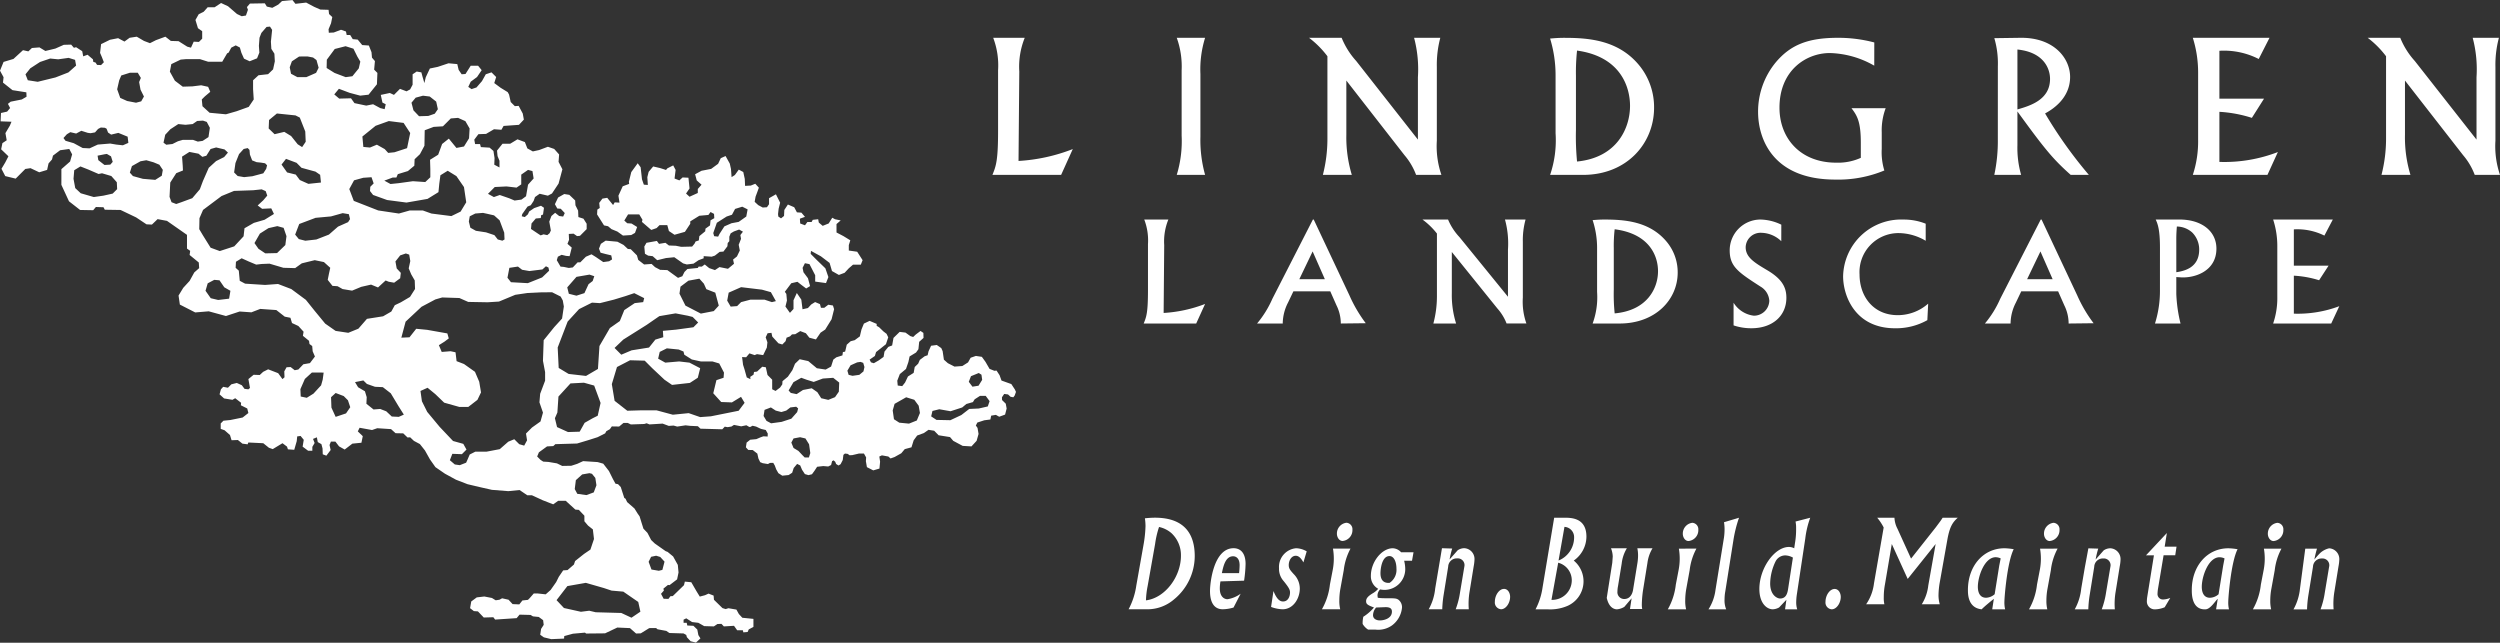 <?xml version="1.0" encoding="UTF-8"?> <svg xmlns="http://www.w3.org/2000/svg" width="349.687" height="89.903" viewBox="0 0 349.687 89.903"><rect x="0" y="0" width="349.687" height="89.903" fill="#333333" stroke="none"/><path id="Path_2" data-name="Path 2" d="M388.353,478.97h-9.609c.5-1.228.789-1.969.789-6.167v-8.474a10.808,10.808,0,0,0-.682-4.528h4.41a10.78,10.78,0,0,0-.761,4.709l-.106,12.515a24.734,24.734,0,0,0,7.589-1.663ZM408.49,459.8a14.881,14.881,0,0,0-.655,5.059v8.819a17.981,17.981,0,0,0,.655,5.292h-3.965a16.124,16.124,0,0,0,.683-5.494v-9.127a11.812,11.812,0,0,0-.683-4.548Zm19.1,0a10.928,10.928,0,0,0,2.038,3.245l8.629,10.992v-8.717a17.193,17.193,0,0,0-.535-5.52h3.667a14.692,14.692,0,0,0-.485,4.089v10.3a12.341,12.341,0,0,0,.639,4.779H438a9.2,9.2,0,0,0-1.629-2.76l-8.124-10.429v7.565a18.109,18.109,0,0,0,.764,5.624h-4.046a20.389,20.389,0,0,0,.635-5.061V462.381a13,13,0,0,0-2.571-2.58Zm32.772,12.891a36.488,36.488,0,0,0,.154,4.415c5.681-.562,7.411-4.772,7.411-7.785,0-2.681-1.347-6.893-7.411-7.735a28.326,28.326,0,0,0-.154,3.5Zm-2.85-7.631a17.6,17.6,0,0,0-.765-5.156c.662-.052,1.148-.1,1.986-.1,3.516,0,7.743.333,10.648,4.06a9.245,9.245,0,0,1,1.91,5.717c0,4.977-3.8,9.393-9.932,9.393h-4.611a15.03,15.03,0,0,0,.765-5.819Zm44.576-1.361a13.084,13.084,0,0,0-6.213-1.767c-3.311,0-7.044,2.416-7.044,7.641,0,4.261,2.9,7.693,7.934,7.693a7.762,7.762,0,0,0,3.443-.676v-2.158c0-3.014-.572-3.8-1.3-4.781h4.775a8.784,8.784,0,0,0-.548,3.377v2.313a8.644,8.644,0,0,0,.364,3.016,16.786,16.786,0,0,1-6.861,1.274c-8.8,0-10.8-5.77-10.8-9.46a10.823,10.823,0,0,1,2.454-6.914c2.086-2.494,4.563-3.457,8.714-3.457a19.766,19.766,0,0,1,5.088.65Zm20.026,6.121c1.75-.511,4.562-1.329,4.562-4.269,0-1.431-.862-3.732-4.562-4.114Zm-2.738-6.007a12.532,12.532,0,0,0-.493-3.962l3.6-.051c4.759-.076,7,2.887,7,5.47,0,3.119-2.664,4.651-3.5,5.11a61.167,61.167,0,0,0,6.119,8.588h-2.541c-2.491-2.222-3.625-3.6-7.448-8.867v4.726a13.734,13.734,0,0,0,.517,4.141h-3.75a22.434,22.434,0,0,0,.493-4.958Zm38-4.013-1.511,2.964a10.7,10.7,0,0,0-5.5-1.149v6.7h6.242l-1.7,2.684a18.131,18.131,0,0,0-4.542-.845v7.005a20.769,20.769,0,0,0,8.18-1.381l-1.459,3.195H546.647a14.991,14.991,0,0,0,.742-4.933v-9.381a16.179,16.179,0,0,0-.742-4.856Zm18.286,0a10.881,10.881,0,0,0,2.037,3.245l8.63,10.992v-8.717a17.156,17.156,0,0,0-.536-5.52h3.668a14.652,14.652,0,0,0-.486,4.089v10.3a12.34,12.34,0,0,0,.639,4.779h-3.537a9.226,9.226,0,0,0-1.632-2.76l-8.123-10.429v7.565a18.06,18.06,0,0,0,.765,5.624h-4.048a20.293,20.293,0,0,0,.637-5.061V462.381a13.023,13.023,0,0,0-2.57-2.58ZM407.244,499.764H399.9c.38-.932.6-1.5.6-4.68v-6.426a8.115,8.115,0,0,0-.522-3.438h3.373a8.1,8.1,0,0,0-.581,3.573l-.08,9.493a19.153,19.153,0,0,0,5.8-1.259Zm14.425-6.2h3.571l-1.709-3.883Zm7,2.239a19.43,19.43,0,0,0,2.294,3.919l-3.491.041a5.754,5.754,0,0,0-.609-2.55l-.863-1.95h-5.16l-.746,1.564a6.507,6.507,0,0,0-.744,2.936h-3.59a14.4,14.4,0,0,0,2.139-3.457l5.668-11.085h.118Zm13.805-10.582a8.23,8.23,0,0,0,1.6,2.462l6.78,8.336v-6.61a12.6,12.6,0,0,0-.42-4.189h2.882a10.805,10.805,0,0,0-.382,3.1v7.814a9.07,9.07,0,0,0,.5,3.627H450.66a6.921,6.921,0,0,0-1.281-2.095L443,489.759V495.5a13.28,13.28,0,0,0,.6,4.266h-3.182a14.879,14.879,0,0,0,.5-3.839V487.18a10.152,10.152,0,0,0-2.02-1.958ZM465.655,495a25.993,25.993,0,0,0,.124,3.348c4.646-.424,6.063-3.619,6.063-5.9,0-2.032-1.1-5.226-6.063-5.867a20.229,20.229,0,0,0-.124,2.653Zm-2.335-5.789a12.486,12.486,0,0,0-.625-3.912c.542-.038.939-.078,1.626-.078,2.876,0,6.335.252,8.71,3.079a6.678,6.678,0,0,1,1.563,4.339c0,3.775-3.105,7.125-8.128,7.125h-3.771a10.686,10.686,0,0,0,.625-4.416Zm25.764-.96a4.129,4.129,0,0,0-2.741-1.175,2.084,2.084,0,0,0-2.241,2.012c0,1.415,1.216,2.153,3.031,3.229,2.086,1.236,2.664,2.411,2.664,3.847,0,2.471-1.872,4.262-4.9,4.262a7.713,7.713,0,0,1-2.487-.4v-3.169a3.88,3.88,0,0,0,2.836,1.813,2.151,2.151,0,0,0,2.162-2.09,2.461,2.461,0,0,0-1.218-1.973c-3.086-1.993-4.322-2.789-4.322-5.063a4.31,4.31,0,0,1,4.284-4.324,6.937,6.937,0,0,1,2.935.718Zm20.2-.06a7.535,7.535,0,0,0-3.766-1.075,5.453,5.453,0,0,0-5.486,5.8c0,3.048,1.93,5.678,5.33,5.678a6.4,6.4,0,0,0,4.269-1.614l-.117,2.313a8.933,8.933,0,0,1-4.517,1.135c-5.622,0-7.265-4.581-7.265-7.273a8.11,8.11,0,0,1,8.443-7.931,8.227,8.227,0,0,1,3.109.578Zm14.185,5.375h3.57l-1.706-3.883Zm7,2.239a19.572,19.572,0,0,0,2.3,3.919l-3.493.041a5.75,5.75,0,0,0-.608-2.55l-.861-1.95h-5.159l-.745,1.564a6.46,6.46,0,0,0-.747,2.936h-3.59a14.4,14.4,0,0,0,2.139-3.457l5.668-11.085h.119Zm13.87-3.215c.977-.156,3.2-.543,3.2-3.161a3.362,3.362,0,0,0-.981-2.4,3.274,3.274,0,0,0-2.144-.833c-.038.485-.078,1.143-.078,1.629Zm-2.287-3.471c0-2.578-.347-3.353-.595-3.9h3.329c3.081,0,5.163,1.61,5.163,4.073,0,3.18-3.08,4.149-5.021,4.014l-.59-.04v2.385a20.268,20.268,0,0,0,.59,4.111h-3.573a15.252,15.252,0,0,0,.694-4.75Zm24.179-3.9-1.179,2.248a8.5,8.5,0,0,0-4.274-.871v5.081h4.855l-1.323,2.034a14.412,14.412,0,0,0-3.532-.638v5.312a16.532,16.532,0,0,0,6.359-1.046l-1.13,2.424h-8.125a10.982,10.982,0,0,0,.583-3.744v-7.114a11.947,11.947,0,0,0-.583-3.686ZM400.453,536.487a11.719,11.719,0,0,0-.235,2c2.663-.327,4.893-3.3,4.893-6.234a4.207,4.207,0,0,0-1.3-3.142,3.877,3.877,0,0,0-1.763-.887,12.829,12.829,0,0,0-.548,2.357Zm-.582-5.738a17.684,17.684,0,0,0,.284-2.662,8.034,8.034,0,0,0-.085-1.075,12.8,12.8,0,0,1,1.4-.088c2.578,0,5.571.891,5.571,5.379a7.854,7.854,0,0,1-2.876,6.03,5.711,5.711,0,0,1-3.945,1.4H397.79a10.082,10.082,0,0,0,1.08-3.333Zm13.372,3.926a10.7,10.7,0,0,0,.075-1.1c0-.967-.492-1.254-.912-1.254-1.076,0-1.374,1.413-1.57,2.359Zm-.775,4.816a5.571,5.571,0,0,1-1.512.242c-1.153,0-1.779-.884-1.779-2.552,0-1.156.507-5.988,3.3-5.988.867,0,1.675.561,1.675,2.215a18.523,18.523,0,0,1-.209,2.326l-3.307.1a5.864,5.864,0,0,0-.088,1c0,1.124.6,1.493,1.077,1.493a4.239,4.239,0,0,0,1.838-.77Zm9.775-6.315c-.26-.452-.582-.926-1.076-.926-.611,0-.978.682-.978,1.3,0,.457.163.682.686,1.255a2.864,2.864,0,0,1,.861,2.031c0,1.367-.9,2.9-2.418,2.9a5.072,5.072,0,0,1-1.6-.328l.335-2.227c.48,1.2.918,1.463,1.341,1.463.728,0,.975-.746.975-1.25,0-.327-.075-.6-.9-1.613a2.545,2.545,0,0,1-.639-1.785,2.626,2.626,0,0,1,2.4-2.8,3.151,3.151,0,0,1,1.472.436Zm5.5-2.993c-.552,0-.815-.59-.815-1a1.516,1.516,0,0,1,1.333-1.551.9.9,0,0,1,.837.961,1.519,1.519,0,0,1-1.355,1.586Zm1.087,1.061a8.359,8.359,0,0,0-.945,3.019l-.462,2.546a9.651,9.651,0,0,0-.159,1.7,4.958,4.958,0,0,0,.125,1.227h-2.561a9.029,9.029,0,0,0,1.121-3.464l.41-2.137a8.3,8.3,0,0,0,.017-2.888Zm6.427,2.857c0-1.1-.4-1.808-.978-1.808-1.073,0-1.259,1.823-1.259,2.4,0,1.4.95,1.368,1.274,1.347A2.171,2.171,0,0,0,435.259,534.1Zm-2.842,5.389a1.653,1.653,0,0,0-.435,1.067c0,.559.543.738.961.738.513,0,1.68-.244,1.68-1.231,0-.3-.109-.627-.886-.627Zm5.017-6.541h-1.1a4.936,4.936,0,0,1,.154,1.182,2.908,2.908,0,0,1-2.924,2.892,3.519,3.519,0,0,1-.587-.067,1.234,1.234,0,0,0-.372.808,2.194,2.194,0,0,0,.045.36,6.243,6.243,0,0,0,.949.066c1.427,0,1.6,0,1.925.2a1.326,1.326,0,0,1,.512,1.087,3.5,3.5,0,0,1-1.382,2.5,3.317,3.317,0,0,1-2.3.605H431.3a2.291,2.291,0,0,1-.775-.8,4.2,4.2,0,0,1,.094-1,6.459,6.459,0,0,0,1.492-1.3c-.918-.33-1.1-.493-1.1-.871,0-.412.264-.69.854-1.069a2.91,2.91,0,0,0,.837-.672,1.99,1.99,0,0,1-1.024-1.809c0-1.973,1.536-3.861,3.061-3.861a1.639,1.639,0,0,1,1.164.558h1.74Zm5.619-1.709a13.946,13.946,0,0,0-.367,1.526l1.132-1.28a1.647,1.647,0,0,1,.937-.294,1.507,1.507,0,0,1,1.42,1.538,6.086,6.086,0,0,1-.112.985l-.575,3.541a10.251,10.251,0,0,0-.113,2.476h-1.829a11.312,11.312,0,0,0,.606-2.361l.6-3.592a.943.943,0,0,0-1-1.162,1.2,1.2,0,0,0-1.259,1.162l-.621,3.855a15.478,15.478,0,0,0-.208,2.1h-1.895a7.461,7.461,0,0,0,.906-2.9l.949-5.639Zm7.246,5.644c.562,0,.857.59.857,1.112,0,.867-.594,1.736-1.262,1.736a.948.948,0,0,1-.872-1.041c0-.955.623-1.806,1.276-1.806m7.632-3.967a3.49,3.49,0,0,0,2.178-3.246,1.437,1.437,0,0,0-1.35-1.465Zm-.991,5.5a2.739,2.739,0,0,0,2.842-2.695,2.539,2.539,0,0,0-1.9-2.5Zm.381-11.491h1.391c.976,0,3.119,0,3.119,2.648a4.117,4.117,0,0,1-1.773,3.347,3.758,3.758,0,0,1-.827,6.317,6.125,6.125,0,0,1-2.859.5h-1.657a9.408,9.408,0,0,0,.975-3.024m11.8-5.516a5.194,5.194,0,0,0-.726,2.142l-.514,3.157a3.832,3.832,0,0,0-.08.738.946.946,0,0,0,.949,1.062c.789,0,1.142-.67,1.24-1.308l.594-3.648a6.891,6.891,0,0,0,.1-1.094,4.8,4.8,0,0,0-.1-1.048h2.125a5.2,5.2,0,0,0-.71,2.027l-.628,3.894a15.821,15.821,0,0,0-.159,1.881,3.383,3.383,0,0,0,.051.69h-1.708l.226-1.492-1.014,1.194a2.317,2.317,0,0,1-1.03.346c-.144,0-1.077,0-1.432-1.6l.773-4.909.065-.881a3.424,3.424,0,0,0-.242-1.147Zm8.639-1.01c-.552,0-.816-.59-.816-1a1.518,1.518,0,0,1,1.333-1.551.9.9,0,0,1,.837.961,1.519,1.519,0,0,1-1.353,1.586Zm1.086,1.061a8.419,8.419,0,0,0-.944,3.019l-.462,2.546a9.65,9.65,0,0,0-.159,1.7,4.917,4.917,0,0,0,.125,1.227h-2.562a9.026,9.026,0,0,0,1.122-3.464l.409-2.137a8.277,8.277,0,0,0,.017-2.888Zm5.96-4.32a18.318,18.318,0,0,0-.8,3.234l-1.123,7.085a6.254,6.254,0,0,0-.1,1.073,3.328,3.328,0,0,0,.226,1.417h-2.472a6.578,6.578,0,0,0,.978-2.711l1.191-7.356a8.508,8.508,0,0,0,.078-1.177,6.384,6.384,0,0,0-.078-.937Zm7.537,5.575a2.347,2.347,0,0,0-1.051-.307,1.537,1.537,0,0,0-1.373.838,7.289,7.289,0,0,0-.755,3.093c0,1.658,1,2.1,1.387,2.1.774,0,1.007-.616,1.112-1.284Zm2.424-5.575a12.8,12.8,0,0,0-.695,2.922l-1.189,7.884a7.869,7.869,0,0,0-.075.925,3.245,3.245,0,0,0,.138,1.078h-1.7l.187-1.335-1.021,1.077a1.991,1.991,0,0,1-.878.258c-.851,0-1.882-.858-1.882-2.84,0-2.942,2.143-5.882,4.133-5.882a1.579,1.579,0,0,1,.74.187l.109-.734a11.236,11.236,0,0,0,.157-2.035,4.71,4.71,0,0,0-.078-.974Zm3.412,9.961c.56,0,.858.59.858,1.112,0,.867-.594,1.736-1.263,1.736a.946.946,0,0,1-.872-1.041c0-.955.622-1.806,1.276-1.806m8.37-9.961a3.686,3.686,0,0,0,.431,1.559l1.89,4.157,3.443-4.354.7-.941.275-.42h2.111c-.688.63-1.122,1.2-1.456,3.1l-1.04,5.846a11.29,11.29,0,0,0-.193,1.886,4.653,4.653,0,0,0,.174,1.268h-2.512a6.309,6.309,0,0,0,.912-2.65l1.025-5.778-3.908,4.884-2.224-4.884-.959,5.663a9.62,9.62,0,0,0-.163,1.772,4,4,0,0,0,.083.991h-2.547a6.518,6.518,0,0,0,1.092-2.907l1.357-7.827a7.03,7.03,0,0,0-.9-1.362Zm14.858,5.687a1.776,1.776,0,0,0-.693-.166c-1.576,0-2.5,2.7-2.5,4.139,0,.724.247,1.531,1.15,1.531a1.921,1.921,0,0,0,1.2-.493l.64-3.989Zm-1.182,7.122.226-1.469c-.327.265-1.246,1-1.706,1.469-1.92-.2-1.92-2.127-1.92-2.706,0-3.345,2.133-5.834,5.123-5.834a8.805,8.805,0,0,1,1.282.132c-.92,1.8-1.3,6.758-1.3,7.285a4.11,4.11,0,0,0,.1,1.124Zm8.059-9.55c-.552,0-.819-.59-.819-1a1.519,1.519,0,0,1,1.333-1.551.894.894,0,0,1,.837.961A1.516,1.516,0,0,1,526.654,530.183Zm1.083,1.061a8.318,8.318,0,0,0-.941,3.019l-.462,2.546a9.222,9.222,0,0,0-.162,1.7,5.04,5.04,0,0,0,.125,1.227h-2.562a8.965,8.965,0,0,0,1.122-3.464l.409-2.137a8.277,8.277,0,0,0,.017-2.888Zm5.684,0a13.409,13.409,0,0,0-.366,1.526l1.132-1.28a1.652,1.652,0,0,1,.938-.294,1.506,1.506,0,0,1,1.418,1.538,5.654,5.654,0,0,1-.113.985l-.571,3.541a9.962,9.962,0,0,0-.114,2.476h-1.833a11.412,11.412,0,0,0,.606-2.361l.605-3.592a.945.945,0,0,0-1-1.162,1.2,1.2,0,0,0-1.26,1.162l-.621,3.855a15.347,15.347,0,0,0-.207,2.1h-1.9a7.5,7.5,0,0,0,.907-2.9l.5-2.936.5-2.7Zm9.6-2.182-.305,1.907h1.658l-.183,1.208h-1.627l-.785,4.7a5.177,5.177,0,0,0-.061.628.764.764,0,0,0,.846.851,2.965,2.965,0,0,0,.935-.22l-.782,1.309a3.712,3.712,0,0,1-1.322.293,1.1,1.1,0,0,1-1.168-1.176,3.9,3.9,0,0,1,.046-.545l.939-5.838H540.1Zm8.068,3.552a1.746,1.746,0,0,0-.689-.166c-1.576,0-2.494,2.7-2.494,4.139,0,.724.245,1.531,1.149,1.531a1.926,1.926,0,0,0,1.2-.493l.639-3.989Zm-1.182,7.122.231-1.469c-.33.265-1,1.437-1.706,1.469-1.932.086-1.924-2.127-1.924-2.706,0-3.345,2.137-5.834,5.123-5.834a8.717,8.717,0,0,1,1.281.132c-.92,1.8-1.3,6.758-1.3,7.285a4.02,4.02,0,0,0,.1,1.124Zm8.061-9.55c-.552,0-.821-.59-.821-1a1.521,1.521,0,0,1,1.334-1.551.894.894,0,0,1,.835.961,1.515,1.515,0,0,1-1.348,1.586Zm1.083,1.061a8.3,8.3,0,0,0-.941,3.019l-.462,2.546a9.2,9.2,0,0,0-.163,1.7,5.08,5.08,0,0,0,.125,1.227h-2.561a8.944,8.944,0,0,0,1.12-3.464l.41-2.137a8.3,8.3,0,0,0,.017-2.888Zm4.969,0a14.168,14.168,0,0,0-.366,1.526,10.055,10.055,0,0,1,.786-.89,2.779,2.779,0,0,1,1.283-.684,1.505,1.505,0,0,1,1.42,1.538,6.078,6.078,0,0,1-.113.985l-.575,3.541a10.261,10.261,0,0,0-.11,2.476h-1.829a11.37,11.37,0,0,0,.6-2.361l.6-3.592a.943.943,0,0,0-1-1.162,1.2,1.2,0,0,0-1.257,1.162l-.623,3.855a15.754,15.754,0,0,0-.206,2.1h-1.895a7.518,7.518,0,0,0,.907-2.9l.738-5.587ZM307.486,484.29l-1.078.088-.775.388-.128.734.214.865.775.431,1.422.217,1.163.389.473.605.646.172.3-.172-.044-.951-.646-1.727-.775-.692-.949-.217Zm-31-25.171-.26.672-.086,1.126.065.952-.323.8-1.036.413-.79-.367-.365-.823-.214-.734-.577-.3-.625.319-.367.692-.214.109-.68,1.167h-1.977l-1.154-.366H266l-.8.07-1.313.634-.2,1.051.7,1.265,1.1.836,1.362-.042,1.216-.152.973.214.3.7-.759.642-.427.427.093.946,1,.915,2.281.215,1.491-.428,1.7-.609.7-1.038-.091-1.435v-1.25l.76-.7,1.338-.151.7-.672.245-1.129-.062-1.068-.426-.671-.061-1.007.171-1.653-.3-.455-.476.045Zm-28.42,3.69-1.122-.11-1.42.483-1.362.888-.67.84.325.827,1.386.216,2.488-.609,1.8-.7,1.08-.959-.144-.8-.9-.279Zm8.824,2.261-.289.677L256.315,467l.431,1.206.962.432,1.247.241.723-.192.383-.675-.48-.963-.193-1.061.241-.578-.431-.723h-1.106Zm-2.859,7.279-.386.2-.425.48-.623.116-.385-.049-.912-.289-.721.385-.816-.192-.48.288-.48.531.288.385,1.152.337,1.248.675.962.048,1.152-.529,1.73-.145.864.145.914.1.768-.337-.1-.867-1.3-.531-1.009.241-.431-.29-.206-.536-.238-.129Zm-.454,3.937.1.626.864.675.816-.048.337-.386-.24-.772-.577-.337-.336.049Zm-1.3,1.939-1.1-.434-.867.529-.1,1.2.24,1.3.769.723,1.826.529,1.344-.192,1.3-.288.624-.627-.047-.964-.769-.867-1.3-.385-.48.1Zm8.117-1.3-.816.144-1.2.675-.289.915.432.481,1.393.385,1.729.146.912-.578.145-.82-.481-.722-.817-.338Zm7.924-5.542-.816.049-.624.434-1.008.1-1.008-.1-1.105.723-.719.77-.241,1.109.385.288.863-.1.77-.385.672-.194h1.44l.672.241.673-.1.816-.531.193-1.3-.431-.821Zm13.451-8.967-1.017.675-.3.834.178.9.891.478h1.25l1.367-.6.357-.715-.3-1.075-.477-.357-.78-.149Zm7.595-1.094-1.1-.347-1.513.388-1.111,1.5-.026,1.157,1.108.693,1.557.59.936-.127.895-1.1.217-.946-.418-.707Zm-5.294,23.658-2.289.862-.569,1.484.512.628.91.229,1.536-.172,1.763-.685,1.272-1.114,1.41-.629.275-.425-.169-.689-.862-.144-1.634.458Zm-1.973-7-.687-.694-1.479-.557-.624.8.776,1.1,1.211.3.571.763,1.2.536,1.757-.185-.114-1.077-.65-.448Zm-3.436-7.595-1.1.911-.053,1.186.827.8,1.359-.326.953.583.92,1.154.62.393.5-.746-.061-1.435-.765-1.947-.6-.305Zm-5.3,5.683-.5,1.25-.188,1.314.5.5.9.155,1.154-.124,1.527-.408.406-.625.124-.5-.279-.28-.563-.093-.623-.064-.624-.25-.311-.813-.063-.657-.249-.25-.561.126Zm-3.2-.933-.779.22-.59.938-.563.157-.531-.439-1.278-.25-1.028.658.094,1.282.031.656-.936.376-.839,1.313-.1,2,.279.75.655.25.718-.25,1.527-.563,1.061-1.25.434-1.158.811-1.844,1.028-.939,1.124-.561.531-.626-.469-.439Zm2.5,6.081-1.745.718-2.588,1.94-.5,1.156-.031,1.533.5.845,1.09,1.75,1.279.47,2.026-.658,1.308-1.408.126-1.125,1.309-.75,1.5-.437,1.31-.813-.374-.781-1.279.061-.622-.468.779-.72.559-.657-.216-.626-.562-.25-1.184.125Zm4.818,5.207-1.2.762-.759,1.324.559.8.959.642,1.64-.04,1.159-1.124.16-1.243-.4-1.163-.88-.241Zm-8.5,7.719-.305,1.041.732,1.042,1.04.245,1.527-.182.184-1.1-.857-.489-.672-.98-.733-.063Zm20.469-14.407-.665,1.221.628,1.653,3.413,1.337,2.9.434,1.532-.434h1.8l1.216.434,2.788.356,1.294-.629.786-1.3-.315-2.128-1.059-1.534-1.217-.748-1.02.629-.158,1.181-.116,1.182-1.531.944-2.943.512-2.709-.355-1.961-.708-.431-.551.038-.591.473-.472-.3-.867-1.154.078ZM304,471l-1.018.08-1.1,1.1-1.294.08-1.255.473-.038,2.163-.629,1.181-.745.709-.039.905-.9.749-1.412.432-.2.472h-.51l-1.177.434.863.473,1.138-.117,2-.276,1.727.118.708-.669V478.16l-.04-1.3,1.138-.709.55-1.5.941-.748,1.061,1.3,1.057-.2.707-1.143.08-1.376-.59-1.025Zm-3.965-2.987-.942-.116-1.02.275-.59.708.275,1.062.784.828,1.3-.04.9-.314.431-.629-.233-1.063Zm-5.721,3.432-1.847.662-1.85,1.5.131,1.456.926.087.967-.4,1.1.618.484.531.88-.089,1.76-.575.439-2.118-.924-1.413Zm18.523,7.491V480.3l-.658.454-1.4-.164-1.647.082-.948.951.824.454.823-.289,1.318.455.758.319.961-.134.64-.469.28-1.617.78-.868-.164-1.033-.618-.166Zm-16.934,11.3-.664.844.176.977.575.621-.087.755-.842.623-.753-.134-.442-.177-.487.444-.575.532-.975-.4-1.371.312-1.284.532-1.328-.221-.706-.4-.709-.044-.664-.842.178-.889.176-.8-.885-.8-1.284-.266-1.813.443-.93.667-1.637-.044-1.946-.577-1.108.045-.753.088-1.061-.444-.974-.443-.8.487-.044.844.443.4.133,1.42.752.4,2.789.178,1.814-.133,1.858.711,2.037,1.509L283.95,498l1.462,1.776,1.459,1.021,1.772.266,1.415-.577,1.195-1.376,2.258-.355,1.152-.667.486-.887.84-.4,1.285-.755.707-1.11-.043-1.2-.488-.843-.354-.844.221-1.022-.152-.9-.469-.163Zm-5.153,17.491-1.164.234.429.716.955.565.25.822-.043.925,1,.8.927-.073.85.329.774.73.979.047.706-.315-.753-1.192-1.073-1.786-1.112-.862-1.095-.05-1.135-.4Zm-3.873,1.755-.644.591.053,1.455.591,1.294,1.45-.486.591-.863-.323-.969-.59-.592Zm-3.327-2.859-.979.894-.626,1.431.045,1.028.847.178.936-.58,1.069-1.162.224-.8.133-.985Zm15.338-9.2-2.228,2.085-.595,2.235,1.139-.051.939-1.191,1.535.148,2.821.5.2.7-.594.447-.791.5.4.944,1.237-.1.692.149.149,1.241,1.037.4,1.535,1.09.595,1.391.249,1.489-.5,1.043-1.287.993h-1.236l-2.129-.6-1.237-1.192-1.087-.893-.991.447.2,1.44.742,1.489,1.732,2.085,1.88,1.985,1.435.4.446.8-.643.645-1.336-.05-.347.894.692.594.694.1.891-.347.2-.446.3-.7.793-.4h1.583l1.83-.348,1.189-1.042.84-.347.694.695.693.2.4-.744-.149-.944.842-.844,1.187-.844.347-1.24-.494-1.439.1-1.192.692-1.838v-1.192l-.3-1.587.1-2.879,1.484-1.838,1.089-1.191.248-1.689-.149-.844-.3-.546-1.187-.595H315.71l-2.028.1-1.683.249-2.276.944-1.583.1-2.722-.049-1.236-.546-2.4-.078-.963.277Zm24.148,11.021-1.434-.4-1.881.1-1.682,1.837-.148,2.234-.347.794.3,1.241,1.532.695,1.634-.051.693-1.24,1.137-.646.693-.347.4-1.787-.347-.944Zm10.169-5.207-1,.5-.221.944,1,.556,1.94-.167,1.441.167,1.5.779-.333,1.334-1.109.723-2.494.279-1.052-.723-1.718-1.613-1.053-1.056-2.051-.056-1.828.945-.721,2.391.388,2.336,1.775,1.389,1.828-.055h2.273l2.272.611,2.216-.221,1.609.555,1.5-.112,1.385-.278,2.494-.5.831-1.109-.5-.835-1.274.778-1.5-.055-1.109-1.224.443-1.835,1-.333.057-.722-.664-1.279-.944-.279H337.97l-1.276-.278-1.053-.668-.109-.444-.667-.279Zm1.219-4.892-2.273.388-1.773,1.224-3.27,2.057-1.22,1.168.943.944,1.44-.611,2.438-.39.887-1.112,1.109-.334-.055-.89,1.828-.167,2.44-.333.666-.668-.776-.778-.665-.167Zm-5.781-2.828-1.251.42-1.6.488-1.946.488-1.114-.07-1.807.907-1.6,1.744-1.391,3.626.139,2.859,1.391.837,2.432.279,1.669-.977.21-3.208,1.459-2.511,1.391-.977.625-1.534,1.461-.977,1.182-.139.139-.557Zm7.577-1.744-1.112.837-.14.977.836,1.674,2.155,1.115,1.807-.348.7-.767-.488-1.813-1.252-.488-.346-.767-.628-.7Zm7.37.907-1.739.767-.207,1.116.486.836.9-.07.556-.557,1.321-.348h1.947l1.043.348.557-.14-.7-1.254-1.25-.35Zm-23.03-1.442-1.289,1.472.221.893,1.067.268,1.114-.357.578-1.25.578-.446.224-.671-.669-.223ZM315.8,492.2l-1.825.224-1.022-.179-.578-.447-1.2.178-.267,1.384.489.626,2.357.133,2-.8.979-.938-.09-.446-.355-.178Zm26.948-8.465-.436.813-.745.249-1.372.876-.5,1.437.124.438.56.062.187-.375.687-1.061,1-.439,1-.187,1.061-.751.187-1-.748-.376ZM358.9,505.61l-.444.752.171.58.546.136.952-.136.58-.478.137-.615-.172-.58-.374-.137-.477.069Zm-3.876,1.85-1.281.473-.988-.306-.75-.273-1.09.614-.682,1.161.306.342.818.17.886-.58,1.226-.239.784.546.54.847.992.23.942-.382.532-.765.051-1.277-.838-.662Zm-4.544,4.042-.58.443-.68.2-.784-.2-.681-.444-.886.342-.135.854.408.682.645.343,1.465-.2,1.362-.445.818-.924.135-.512-.271-.238Zm.443,4.338-.308.58.308.752.68.41.546.58.339.342h.58l.2-.615-.172-1.23-.508-.819-.75-.172ZM365.057,511l-.263.921.175,1.23.745.483,1.357.132,1.094-.439.437-1.052-.175-1.01-.613-.833-1.138-.352Zm11.2-.635-.243.39-.92.265-.574.483-1.635.531-1.571-.279-.96.239-.18.759.746.493,1.941.041,1.535-.721,1.1-.851,1.337-.062,1.264-.291.25-.738-.543-.738-.8,0Zm-.515-3.235-.306.787.512.683.852-.136.509-.82-.1-.719-.376-.238Zm-54.381,13.743-.886.8-.154,1.245.355.666,1.284.178,1.019-.378.376-1-.155-1.022-.467-.577-.353-.09ZM331,532.395l-.348.7.4,1.079,1.026.175.5-.124.3-1.154-.6-.653-.575-.175Zm-9.13,3.643-2.58.453-1.517,1.967,1.037,1.1,2.375.527,1.158-.148.91.215,3.58.1,1.422.663,1.247-.844-.3-1.361-2.092-1.443-1.64-.143-1.077-.359Zm-67.416-72.821-.278-.722-.25-.585.14-1.224,1.247-.612,1.137-.221.887.472.721-.529,1-.152,1.01.592.835.315.834-.42,1.322-.488.766.595,1.078.033,1.217.769.522.14.381-.84.731.036.454-.454v-1.047l-.592-.42-.349-1.15.453-.8.7-.35.556-.629h.974l.9-.592.973.454,1.252,1.081.663.314.59-.1.279-.8-.139-.383.418-.488,2.086-.036.278.455.766.175.836-.455.521-.489,1.462-.14.417.525,1.5-.175,1.114.593.871.384,1.147.035.07.592.452.42-.175.872-.347.838.035.488.695-.035,1.011-.385.695.245.1.488h.488l.36.58.694.065.629.763.932.065.369.936.066.761.411.478-.109,1.2.456.457-.066,1.589-1.172,1.457-1.171.132-1.475-.393-1.5-.565-.65.784.693.589,1.649-.045.483.677,1.648.347.959-.192,1,.538.613.153.153-.691-.459-.231-.23-1.075,1.265-.27.576.268.842-.845.92.347.5-.27.347-.653v-1.46l.572-.385.653.117.154.575.268.922.192-.807.575-1.23,1.11-.231,1.5-.5,1.226.115.191.807.42.615.537-.038.729-1.154h1.035l.5.617-.651.96-.881.653-.345.73.46.308.689-.231.765-.883.537-.962.8-.268.652.653-.268.845.881.653,1,.615.192.347.23,1.037.575.576.536-.039.575,1.077.152.845-.687.732-2.148.153-.305.537-1.036-.075-1.11.653-1.073.039-.575.769.114.614h.69l.116.424,1.224.076.536.462.155,1-.038.923.727.385V477l-.268-.653-.077-.769.768-.961h1.072L312.31,474l1.036.385.343.883.767.424.881-.192,1.227-.46.881.306.687.77-.075,1.037.536,1.037-.536,2-.92,1.385-.574.307-1.15-.269-.653.461-.189.538-.4.606-.454.187-.74,1.049-.073.308.431.111.429-.381.184-.4.689-.469.961-.334.418.285-.135.95-.259.085-.049.4-.7.062-.6.7-.074.765,1.045.7.308.2.406-.148.517.112.32-.26.183-.391-.222-1.236.3-.789.522-.449.56.449.56.076.225-.488-.56-.6-.486-.037-.334-.6.447-.936.859-.488.709.112.822.788.037.674.373.748.037.9.71.225.448.711v.75l-.933.936-.411.039-.485-.338-.672.037.037.824-.222.561.6.525-.3,1.2-.486-.038-.634-.15-.522.263-.15.488.525.9.446.037.71.15.56-.075.672-.712h.373l.784-.787.784-.337.6.373,1.046.713.821-.113.411-.261-.113-.563-.784-.187-.711-.187-.222-.562.261-.675.672-.449,1.643.149.859.45.6.561.409.037.861.862.186.635.822.638,1.046-.075.485.45.71.375,1.008.036,1.493,1.086.6-.224.3-.6.411-.413,1.457-.149.112-.187h.449l.409-.3.618.507.81.279.632-.42,1.189.238.839-.7-.125-.59.541-.436.4-.831-.156-.8.326-.831-.093-.532.361-.47-.532-.3-.735.267-.449.266-.189.469v.628l-.228.256-.037.451-.561.748-.524.039-.67.524-.448.149-1.12-.075v.3l-.71.264-.711.486-.932.113-.522-.149-1.232-.862-1.158.114-1.233.3-.634-.562-.635-.075-.448-.262L330.05,489l.3-.525,1.457-.262.3.411.9-.149.486.376.969.037.747.149,1.532-.037.336-.411.148-.3.449-.149.075-.6.822-.677.037-.373.634-.449.074-.711.524-.3-.037-.6-.487-.262-.3.411-1.271.114-1.268.785v.337l-.746,1.125-1.457.411-.783-.524-.226-.826h-1.083l-.41.413-.748.262-1.305-1.124.073-.3-.449-.749h-1.566l-.525.862.411.373.6.04.784.486-.3.824-.525.3-1.156.075-.784-.561-.822-.338-.485-.41-.56-.113-.971-1.536.036-.676.337-.224-.075-.711.448-.6.672-.113.822,1.012.225-.376.67.039-.149-.974.6-1.312.9-.337-.037-.3.335-1.349.9-1.236.41.562.188,1.684.26.75.56.037-.073-1.086.187-.749.634-.75.971.226.822.262.187-.225.821-.413.336.638-.148,1.2.672.261.449-.412.821.038.151,1.5-.486.711.485.449,1.158-.525v-.56l.523-.6-.673-.6-.224-.862.9-.487,1.342-.261.973-.712.373-.787.671-.3.589,1.057.168.758.084,1.136.46-.294.546-.758.63.337.21.967.041.969.8-.041.629-.253.5.547-.21.589-.252.674-.125.716.5.463.629.336.589-.041.293-.42v-.843l.965-.547.587,1.178-.21.842-.083.758.042.338.376.251.42-.337.042-.842.5-.758.881.379.38.716.628.043.5.589-.712.253.041.673.672.253.336-.464h.588l.166-.3.756-.084.085.463.545.464.84-.337.5-.8.379.21.8.168-.586.506v1.179l.965.506.965.59-.21.672v.758l1.173.169.758,1.179-.253.631h-1.091l-.587.506-.588.63-.8.3-.965-.546-.334-1.137-1.22-.926-1.383-.758-.043.42.84.844,1.217,1.177.42,1.222-.334.842-1.512-.21v-.886l-.8-1.557-.638-.126-.325.649.124.613.629.842.294,1.095-.546.337-.672-.506-.549-.431-.862.2-.9,1.2.21.294.084.926-.21.842.629.883.5-.547v-1.22l.463-1.01.629.926.168,1.347.755-.169.463-.5.544-.338.681.291.135.516h.461l.567-.434.649.109.163.515-.353,1.411-.891,1.439-.648.434-.65.949-.921-.245-.486-.624-.784-.3-.7.434-.459.028-.268.272-.488.19-.138.487-.459.462-.541-.163-.866-.949-.109-.517-.54.055-.27.57.242.7-.08.733-.512,1.057-.867-.135-.325.135-.731-.244-.459.544-.568-.028.136,1.086.216.678.3,1.084.514.245-.027-.326.46-.3.072-.381.419-.052.731-.682.5.078.235,1.077.653.656v1.341l.473.236.629-.473.312-.446.027-.447.757-.629.63-.92.367-.893.655-.629,1.2.261,1.2,1,1.23.184.76-.42.313-.973.413-.316.861-.274.063-.464.315-.063.1-.422.126-.547.548-.485.566-.148.716-.527.23-.969.338-.823.8-.38.988.422v.274l.335.19.61.591.439.337.233.485-.319.964-.69.552-.693.549-.168.548-.736.506.189.38.4.127.693-.4.673-.485.124-.738.54-.664.534-.2.188-1.054.863-.843.818.1.672.486.4.128.357-.338.672-.506.4.274.021.7-.609.548-.106,1.034-.334.463-.9.548-.17.781-.335.969-.862.718-.357.926.063.675.629.084.4-.506.4-.843.8-.506.149-.823.483-.464.23-.526.672-.507.421-.147.125-.547.357-.781.8-.105.627.435.19.429.175,1.189.553.492.933.477,1.092-.08.8-.507.365-.652.727-.253.838.126.507.7.569.983.679.27.3-.032.425.65.269.746.664.238.711.254.489.746.16.35-.18.506-.19.248-.385-.07-.357-.329-.535-.07-.315.468.014.385.52.511.124.673-.218.852-.824.3-.466-.261-.658.11-.109.536-.851.111-.973.316-.21.42.235.326.145.852-.273.96-.72.779-1.229-.072-1.319-.706-.451-.526-.8-.127-.8-.126-.614-.634-.794-.128-.649.453-.939.345-.489.671-.307.979-.939.253-.487.579-.939.526-.561.2-.308-.272-.9-.163-.362.163.109.725-.091.961-.867.253-.886-.453-.144-.834.036-.525-.306-.543h-.7l-.917.218-.388.023-.273-.195-.378-.046-.218.184-.09.721-.3.585-.3.182-.333-.216-.114-.3-.24-.206-.206.114-.138.539-.4.207-.7-.059-.856.1-.367.562-.352.481-.491.126-.5-.149-.4-.606-.252-.6-.434-.216-.478.571-.216.665-.493.321-.889.092-.548-.356-.3-.527-.2-.538-.218-.378-.457.012-.282.158-.726-.117-.362-.149-.247-.512-.149-.68-.642-.5-.629-.016-.33-.365.1-.661.5-.4.858-.082.576-.249.413-.149.595.033.017-.414-.28-.5-.644-.149-.264-.117-.446-.214-.494-.116-.313.166h-.149l-.4-.232-.726.149-1.007-.2-.362.231-.529.084-.4-.068-.346.365-3.054-.083-.362-.347-1.091-.051-.63-.072-1.166.175-.513-.143-.67.048-.862-.321-1.836.113-.4-.159-.336.1-1.868.064-.431-.208h-.606l-.606.5-1.022-.017-.272.385-.5.288-.159.3-1.053.531-1.248.4-.955.288-.674.2-3.035.09-.292.269-.871.045-1.139.828-.245.583.469.471.38.246.736.046,1.183.2.737.357,1.273-.023.825-.268.828-.38,2.031.133.782.224.8,1.031.557,1.12.357.649.357.067.381.4.491,1.523.178.112.223.469,1.028.9.446.716.268.381.269.871.268.851.564.589.519,1,.5.48,1.531,1.08.268.1.773.639.655,1.181.1,1.061-.2.962-1.058.808-.219-.032-.639.522.067.269-.4.455.369.692.672.017.274-.376.328-.017,1.57-1.525.121-.5.9.088.741,1.279.449.729.725-.192.5-.225.707.276.051.589,1.189,1.161.449.138.381-.121,1.122.191.344.623.483.52,1.553.156v1.125l-.655.346-.157.363-.6.053-.069-.294h-.794l-.442-.623-1.42.084-.335-.356-.564.022-.5.334-1.354-.041-.815-.462-.876-.105-.816-.522-.375.187v.439h.439l.082.379.856.041.543.525.147.774.292.462-.626.586-.752-.189-.521-.566-.084-.313-.376-.211-1.982-.062-.439-.294-1.231-.23-.187-.167-.961.006-1.187.734-.656.023-.859-.757-1.766-.079-1.716.812-2.653.026-.151-.126-1.691.152-1.211.329-.026.353-1.793.077-1.036-.253-.507-.359.12-.816.367-.571-.081-.655-.611-.449-.813-.082-.326-.2-1.548-.042-.405.49-3.013.2-.246-.327-1.342.04-.815-.857-.57-.042-.529-.408.163-.94.775-.571,1.057-.123,1.061.206.529.325.528-.081.366-.2.9.2.57.614.936.04L313,538.5l.773-.081.245-.244.571-.654h.528l1.14.123.692-.614.773-1.1.366-.736.612-.9.612-.042.894-.777.163-.489,1.26-1,.882-.6.5-1.483-.158-1.341-.677-.538-.507-.6v-.777l-.773-.816-.49-.041-1.344-1.226H318l-.693.491-1.465-.571-1.507-.695h-.651l-1.085-.735-1.57.157-2.3-.183-1.622-.367-1.778-.42-1.622-.629-1.543-.841-1.333-.918-.759-1.075-.706-1.259-.707-.893-.837-.447-.525-.5-.365.027-.6-.577-1.076-.023-.633-.572-1.93-.126-.727.253-1.741-.317-.251.507.695.667-.189.921-1.266.127-1.075.825-.79-.445-.507-.664h-.632l-.19.474.158.7-.6.793-.506-.19-.031-.825-.158-.6-.508-.285-.125-.668-.538.222.222.572-.318.54v.539h-.6l-.76-.571.158-.953-.443-.54-.474.065-.065.665-.347,1.206-.886-.064-.126-.381-.633-.475-1.362.825-.536-.19-.79-.635-2.089-.1-.1.255-.726-.095-.634-.508-.886.031-.221-.73-.758-.667-.538-.19v-.762l.38-.381.979-.1,1.71-.348.8-.629-.158-.635-.891-.447.032-.35-.825-.638-.381.222-1.173-.191-.635-.573.19-.7.317-.351.667.128.476-.478.764-.192.7.318.38.51.541.064.221-.192-.221-1.242.73-.6.857.03.477-.444.7-.351,1.4.541.6.828.288-.254-.032-.828.317-.573.571-.032.571.445.508-.1.7-.732.92-.16.7-.923-.317-.733-.064-.732-.381-.287-.064-.446-.857-.7.095-.573-.73-.8-.89-.414-.221-.734-.793-.158-1.177-.923-2.252-.16-1.238.478-1.643-.116-1.914.631-2.411-.658-1.886.158-2.15-1.1-.184-1.263.657-1.078.891-.972.655-1.185.681-.6-.053-.789-1.283-1.051.078-.578-.445-.315v-1.92l-2.8-1.957-1.312-.243-.794.762-.758-.035-1.453-.969-2.173-1.039-2.211-.035-.173-.346-1.069-.036-.38.45-1.83-.035-1.554-1.212-1.063-2.3V478.17l1.216-1.066.287-1-.4-.754-1.282.177-1,.755-.132.532-.486.555-.2.909-1.106.333-1.215-.577-.73.111-1.347,1.352-1.459-.354-.529-1.02.529-.886.444-.865-1.017-.976.176-.864.6-.4-.178-1,.627-1.061.221-.531-1.524-.055.056-1.168.859-.194.416-.5-.305-.583.387-.306,1.553-.307.665-.388-.027-.612-1.94-.305-1.33-1.057.083-.751-.5-.918.5-1.224,1.385-.418,1.332-1.224.748.168.5-.473,1.053-.083.831.5,1.387-.334,1.191-.528,1.026-.027.389.444.3-.084.859.557.139.722.61-.222.749.64.055.362.305.082.221.335.555.027Z" transform="translate(-239.927 -454.512)" fill="#fff" fill-rule="evenodd"></path></svg> 